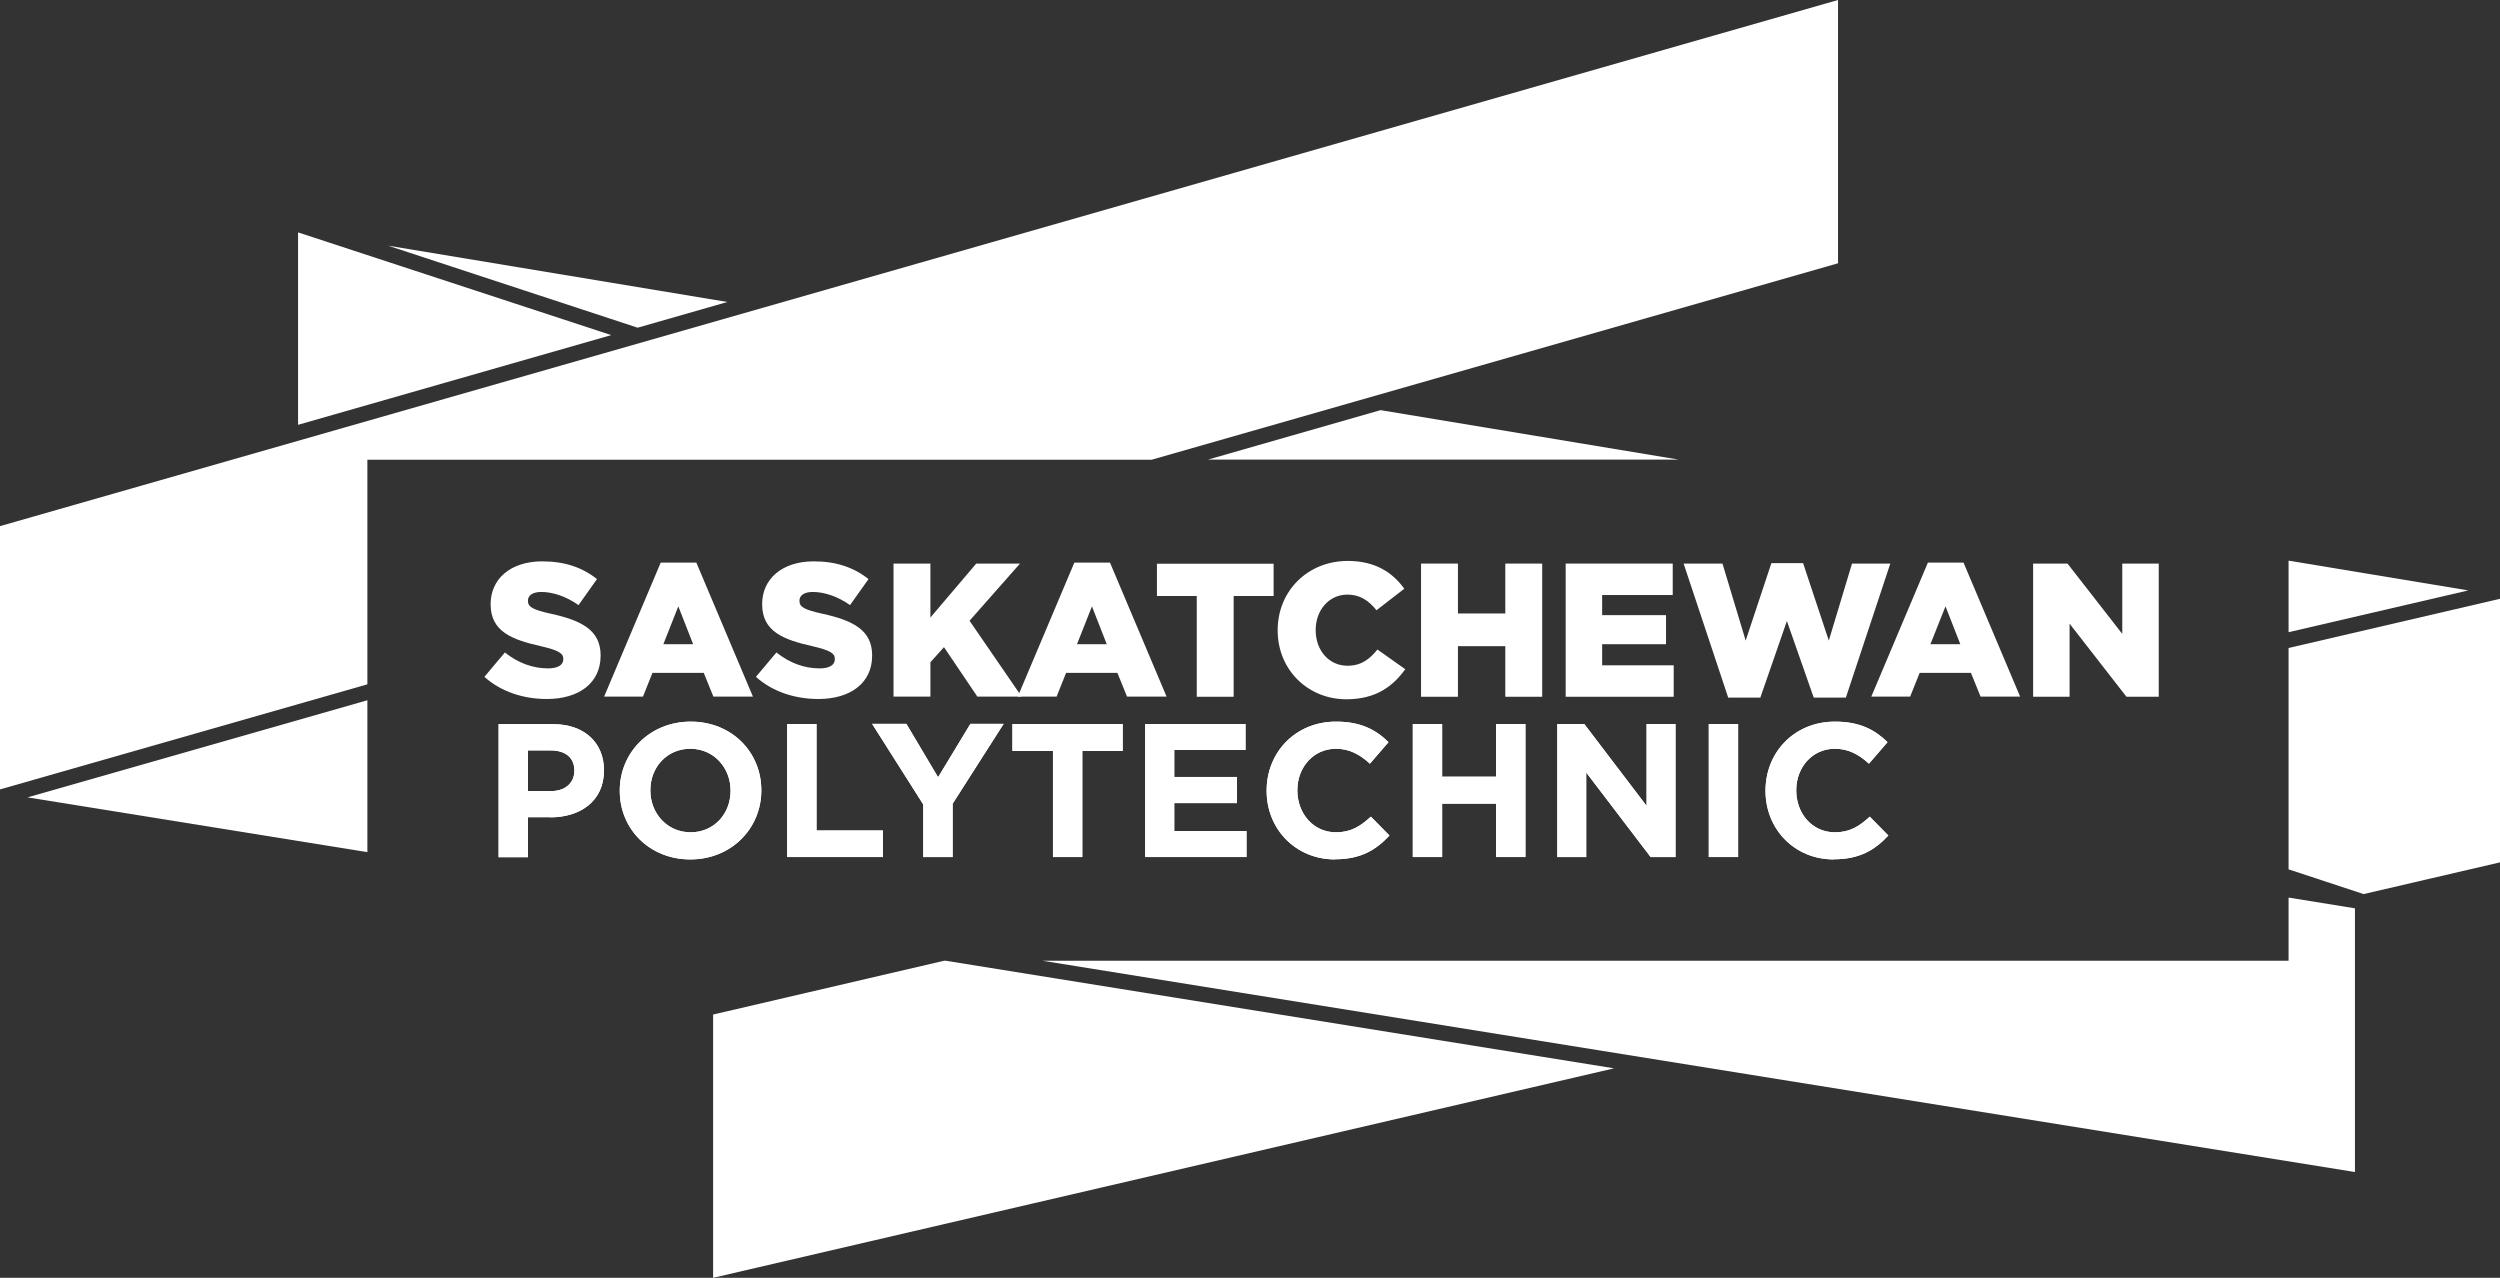 <?xml version="1.0" encoding="UTF-8"?>
<svg id="Layer_2" data-name="Layer 2" xmlns="http://www.w3.org/2000/svg" viewBox="0 0 178.9 91.44">
  <rect x="0" y="0" width="178.9" height="91.44" fill="#333333" stroke="none"/>
  <defs>
    <style>
      .cls-1 {
        fill: #fff;
      }
    </style>
  </defs>
  <g id="Logo">
    <g>
      <g>
        <polygon class="cls-1" points="98.79 29.35 86.44 32.89 120.13 32.89 98.79 29.35"/>
        <polygon class="cls-1" points="176.63 42.25 163.77 40.12 163.77 45.24 176.63 42.25"/>
        <polygon class="cls-1" points="52.05 21.61 27.77 17.58 45.63 23.45 52.05 21.61"/>
        <polygon class="cls-1" points="21.33 16.63 21.33 30.4 43.74 23.98 21.33 16.63"/>
        <path class="cls-1" d="M82.44,32.89l49.09-14.05V0S0,37.65,0,37.65v18.84l26.29-7.52v-16.07h56.16Z"/>
        <polygon class="cls-1" points="51.03 72.6 51.03 91.44 115.5 76.45 67.67 68.75 67.56 68.75 51.03 72.6"/>
        <polygon class="cls-1" points="163.77 46.37 163.77 62.21 169.14 63.98 178.9 61.71 178.9 42.85 163.77 46.37"/>
        <polygon class="cls-1" points="1.97 57.06 26.29 60.98 26.29 50.11 1.97 57.06"/>
        <polygon class="cls-1" points="163.77 64.23 163.77 64.24 163.77 68.75 74.59 68.75 168.52 83.87 168.52 65 163.77 64.23"/>
      </g>
      <g>
        <path class="cls-1" d="M34.66,48.44l1.47-1.75c.94.75,1.99,1.14,3.09,1.14.71,0,1.09-.25,1.09-.65v-.03c0-.39-.31-.61-1.61-.91-2.03-.46-3.59-1.03-3.59-2.99v-.03c0-1.77,1.4-3.05,3.69-3.05,1.62,0,2.88.44,3.92,1.27l-1.32,1.86c-.87-.61-1.82-.94-2.67-.94-.64,0-.95.27-.95.61v.03c0,.43.33.63,1.65.92,2.19.48,3.55,1.18,3.55,2.97v.03c0,1.95-1.54,3.1-3.85,3.1-1.69,0-3.29-.53-4.46-1.58Z"/>
        <path class="cls-1" d="M47.29,40.26h2.54l4.05,9.59h-2.83l-.69-1.7h-3.67l-.68,1.7h-2.78l4.05-9.59ZM49.6,46.1l-1.06-2.71-1.07,2.71h2.14Z"/>
        <path class="cls-1" d="M54.09,48.44l1.47-1.75c.94.75,1.99,1.14,3.09,1.14.71,0,1.09-.25,1.09-.65v-.03c0-.39-.31-.61-1.61-.91-2.03-.46-3.59-1.03-3.59-2.99v-.03c0-1.77,1.4-3.05,3.69-3.05,1.62,0,2.88.44,3.92,1.27l-1.32,1.86c-.87-.61-1.82-.94-2.67-.94-.64,0-.95.27-.95.61v.03c0,.43.33.63,1.65.92,2.19.48,3.55,1.18,3.55,2.97v.03c0,1.95-1.54,3.1-3.85,3.1-1.69,0-3.29-.53-4.46-1.58Z"/>
        <path class="cls-1" d="M63.94,40.33h2.64v3.86l3.28-3.86h3.13l-3.61,4.09,3.73,5.43h-3.17l-2.39-3.54-.97,1.08v2.46h-2.64v-9.53Z"/>
        <path class="cls-1" d="M76.89,40.26h2.54l4.05,9.59h-2.83l-.69-1.7h-3.67l-.68,1.7h-2.78l4.05-9.59ZM79.2,46.1l-1.06-2.71-1.07,2.71h2.14Z"/>
        <path class="cls-1" d="M85.65,42.65h-2.86v-2.31h8.35v2.31h-2.86v7.21h-2.64v-7.21Z"/>
        <path class="cls-1" d="M91.43,45.12v-.03c0-2.78,2.13-4.95,5.02-4.95,1.95,0,3.2.82,4.04,1.99l-1.99,1.54c-.54-.68-1.17-1.12-2.08-1.12-1.33,0-2.27,1.13-2.27,2.52v.03c0,1.43.94,2.54,2.27,2.54.99,0,1.58-.46,2.15-1.16l1.99,1.41c-.9,1.24-2.11,2.15-4.22,2.15-2.72,0-4.91-2.08-4.91-4.93Z"/>
        <path class="cls-1" d="M101.69,40.33h2.64v3.57h3.39v-3.57h2.64v9.53h-2.64v-3.62h-3.39v3.62h-2.64v-9.53Z"/>
        <path class="cls-1" d="M112.04,40.33h7.66v2.25h-5.05v1.44h4.57v2.08h-4.57v1.51h5.12v2.25h-7.73v-9.53Z"/>
        <path class="cls-1" d="M120.47,40.33h2.79l1.66,5.51,1.84-5.54h2.27l1.84,5.54,1.66-5.51h2.74l-3.18,9.59h-2.3l-1.92-5.48-1.9,5.48h-2.3l-3.19-9.59Z"/>
        <path class="cls-1" d="M137.97,40.26h2.54l4.05,9.59h-2.83l-.69-1.7h-3.67l-.68,1.7h-2.78l4.05-9.59ZM140.28,46.1l-1.06-2.71-1.08,2.71h2.14Z"/>
        <path class="cls-1" d="M145.49,40.33h2.46l3.92,5.03v-5.03h2.61v9.53h-2.31l-4.07-5.23v5.23h-2.61v-9.53Z"/>
      </g>
      <g>
        <path class="cls-1" d="M39.37,58.48h-1.59v2.86h-2.1v-9.52h3.89c2.27,0,3.65,1.35,3.65,3.29v.03c0,2.2-1.71,3.35-3.85,3.35ZM41.1,55.14c0-.94-.65-1.44-1.7-1.44h-1.62v2.91h1.66c1.05,0,1.66-.63,1.66-1.44v-.03Z"/>
        <path class="cls-1" d="M49.4,61.5c-2.94,0-5.05-2.19-5.05-4.9v-.03c0-2.71,2.14-4.93,5.08-4.93s5.05,2.19,5.05,4.9v.03c0,2.71-2.14,4.93-5.08,4.93ZM52.28,56.57c0-1.63-1.2-2.99-2.88-2.99s-2.86,1.33-2.86,2.96v.03c0,1.63,1.2,2.99,2.88,2.99s2.86-1.33,2.86-2.97v-.03Z"/>
        <path class="cls-1" d="M56.33,61.33v-9.52h2.1v7.62h4.75v1.9h-6.84Z"/>
        <path class="cls-1" d="M68.17,57.54v3.79h-2.1v-3.76l-3.66-5.77h2.45l2.27,3.82,2.31-3.82h2.38l-3.66,5.73Z"/>
        <path class="cls-1" d="M77.45,53.74v7.59h-2.1v-7.59h-2.9v-1.93h7.89v1.93h-2.9Z"/>
        <path class="cls-1" d="M81.95,61.33v-9.52h7.18v1.86h-5.1v1.93h4.49v1.87h-4.49v2h5.17v1.86h-7.25Z"/>
        <path class="cls-1" d="M95.53,61.5c-2.8,0-4.89-2.16-4.89-4.9v-.03c0-2.71,2.04-4.93,4.97-4.93,1.79,0,2.87.6,3.75,1.47l-1.33,1.54c-.73-.67-1.48-1.07-2.43-1.07-1.61,0-2.76,1.33-2.76,2.96v.03c0,1.63,1.13,2.99,2.76,2.99,1.09,0,1.75-.44,2.5-1.12l1.33,1.35c-.98,1.05-2.07,1.7-3.9,1.7Z"/>
        <path class="cls-1" d="M107.06,61.33v-3.82h-3.86v3.82h-2.1v-9.52h2.1v3.77h3.86v-3.77h2.1v9.52h-2.1Z"/>
        <path class="cls-1" d="M118.12,61.33l-4.61-6.05v6.05h-2.07v-9.52h1.93l4.46,5.86v-5.86h2.07v9.52h-1.78Z"/>
        <path class="cls-1" d="M122.28,61.33v-9.52h2.1v9.52h-2.1Z"/>
        <path class="cls-1" d="M131.22,61.5c-2.8,0-4.88-2.16-4.88-4.9v-.03c0-2.71,2.04-4.93,4.97-4.93,1.8,0,2.87.6,3.76,1.47l-1.33,1.54c-.73-.67-1.48-1.07-2.44-1.07-1.61,0-2.76,1.33-2.76,2.96v.03c0,1.63,1.13,2.99,2.76,2.99,1.09,0,1.76-.44,2.5-1.12l1.33,1.35c-.98,1.05-2.07,1.7-3.9,1.7Z"/>
        <g>
          <path class="cls-1" d="M39.37,58.48h-1.59v2.86h-2.1v-9.52h3.89c2.27,0,3.65,1.35,3.65,3.29v.03c0,2.2-1.71,3.35-3.85,3.35ZM41.1,55.14c0-.94-.65-1.44-1.7-1.44h-1.62v2.91h1.66c1.05,0,1.66-.63,1.66-1.44v-.03Z"/>
          <path class="cls-1" d="M49.4,61.5c-2.94,0-5.05-2.19-5.05-4.9v-.03c0-2.71,2.14-4.93,5.08-4.93s5.05,2.19,5.05,4.9v.03c0,2.71-2.14,4.93-5.08,4.93ZM52.28,56.57c0-1.63-1.2-2.99-2.88-2.99s-2.86,1.33-2.86,2.96v.03c0,1.63,1.2,2.99,2.88,2.99s2.86-1.33,2.86-2.97v-.03Z"/>
          <path class="cls-1" d="M56.33,61.33v-9.52h2.1v7.62h4.75v1.9h-6.84Z"/>
          <path class="cls-1" d="M68.17,57.54v3.79h-2.1v-3.76l-3.66-5.77h2.45l2.27,3.82,2.31-3.82h2.38l-3.66,5.73Z"/>
          <path class="cls-1" d="M77.45,53.74v7.59h-2.1v-7.59h-2.9v-1.93h7.89v1.93h-2.9Z"/>
          <path class="cls-1" d="M81.95,61.33v-9.52h7.18v1.86h-5.1v1.93h4.49v1.87h-4.49v2h5.17v1.86h-7.25Z"/>
          <path class="cls-1" d="M95.53,61.5c-2.8,0-4.89-2.16-4.89-4.9v-.03c0-2.71,2.04-4.93,4.97-4.93,1.79,0,2.87.6,3.75,1.47l-1.33,1.54c-.73-.67-1.48-1.07-2.43-1.07-1.61,0-2.76,1.33-2.76,2.96v.03c0,1.63,1.13,2.99,2.76,2.99,1.09,0,1.75-.44,2.5-1.12l1.33,1.35c-.98,1.05-2.07,1.7-3.9,1.7Z"/>
          <path class="cls-1" d="M107.06,61.33v-3.82h-3.86v3.82h-2.1v-9.52h2.1v3.77h3.86v-3.77h2.1v9.52h-2.1Z"/>
          <path class="cls-1" d="M118.12,61.33l-4.61-6.05v6.05h-2.07v-9.52h1.93l4.46,5.86v-5.86h2.07v9.52h-1.78Z"/>
          <path class="cls-1" d="M122.28,61.33v-9.52h2.1v9.52h-2.1Z"/>
          <path class="cls-1" d="M131.22,61.5c-2.8,0-4.88-2.16-4.88-4.9v-.03c0-2.71,2.04-4.93,4.97-4.93,1.8,0,2.87.6,3.76,1.47l-1.33,1.54c-.73-.67-1.48-1.07-2.44-1.07-1.61,0-2.76,1.33-2.76,2.96v.03c0,1.63,1.13,2.99,2.76,2.99,1.09,0,1.76-.44,2.5-1.12l1.33,1.35c-.98,1.05-2.07,1.7-3.9,1.7Z"/>
        </g>
      </g>
    </g>
  </g>
</svg>